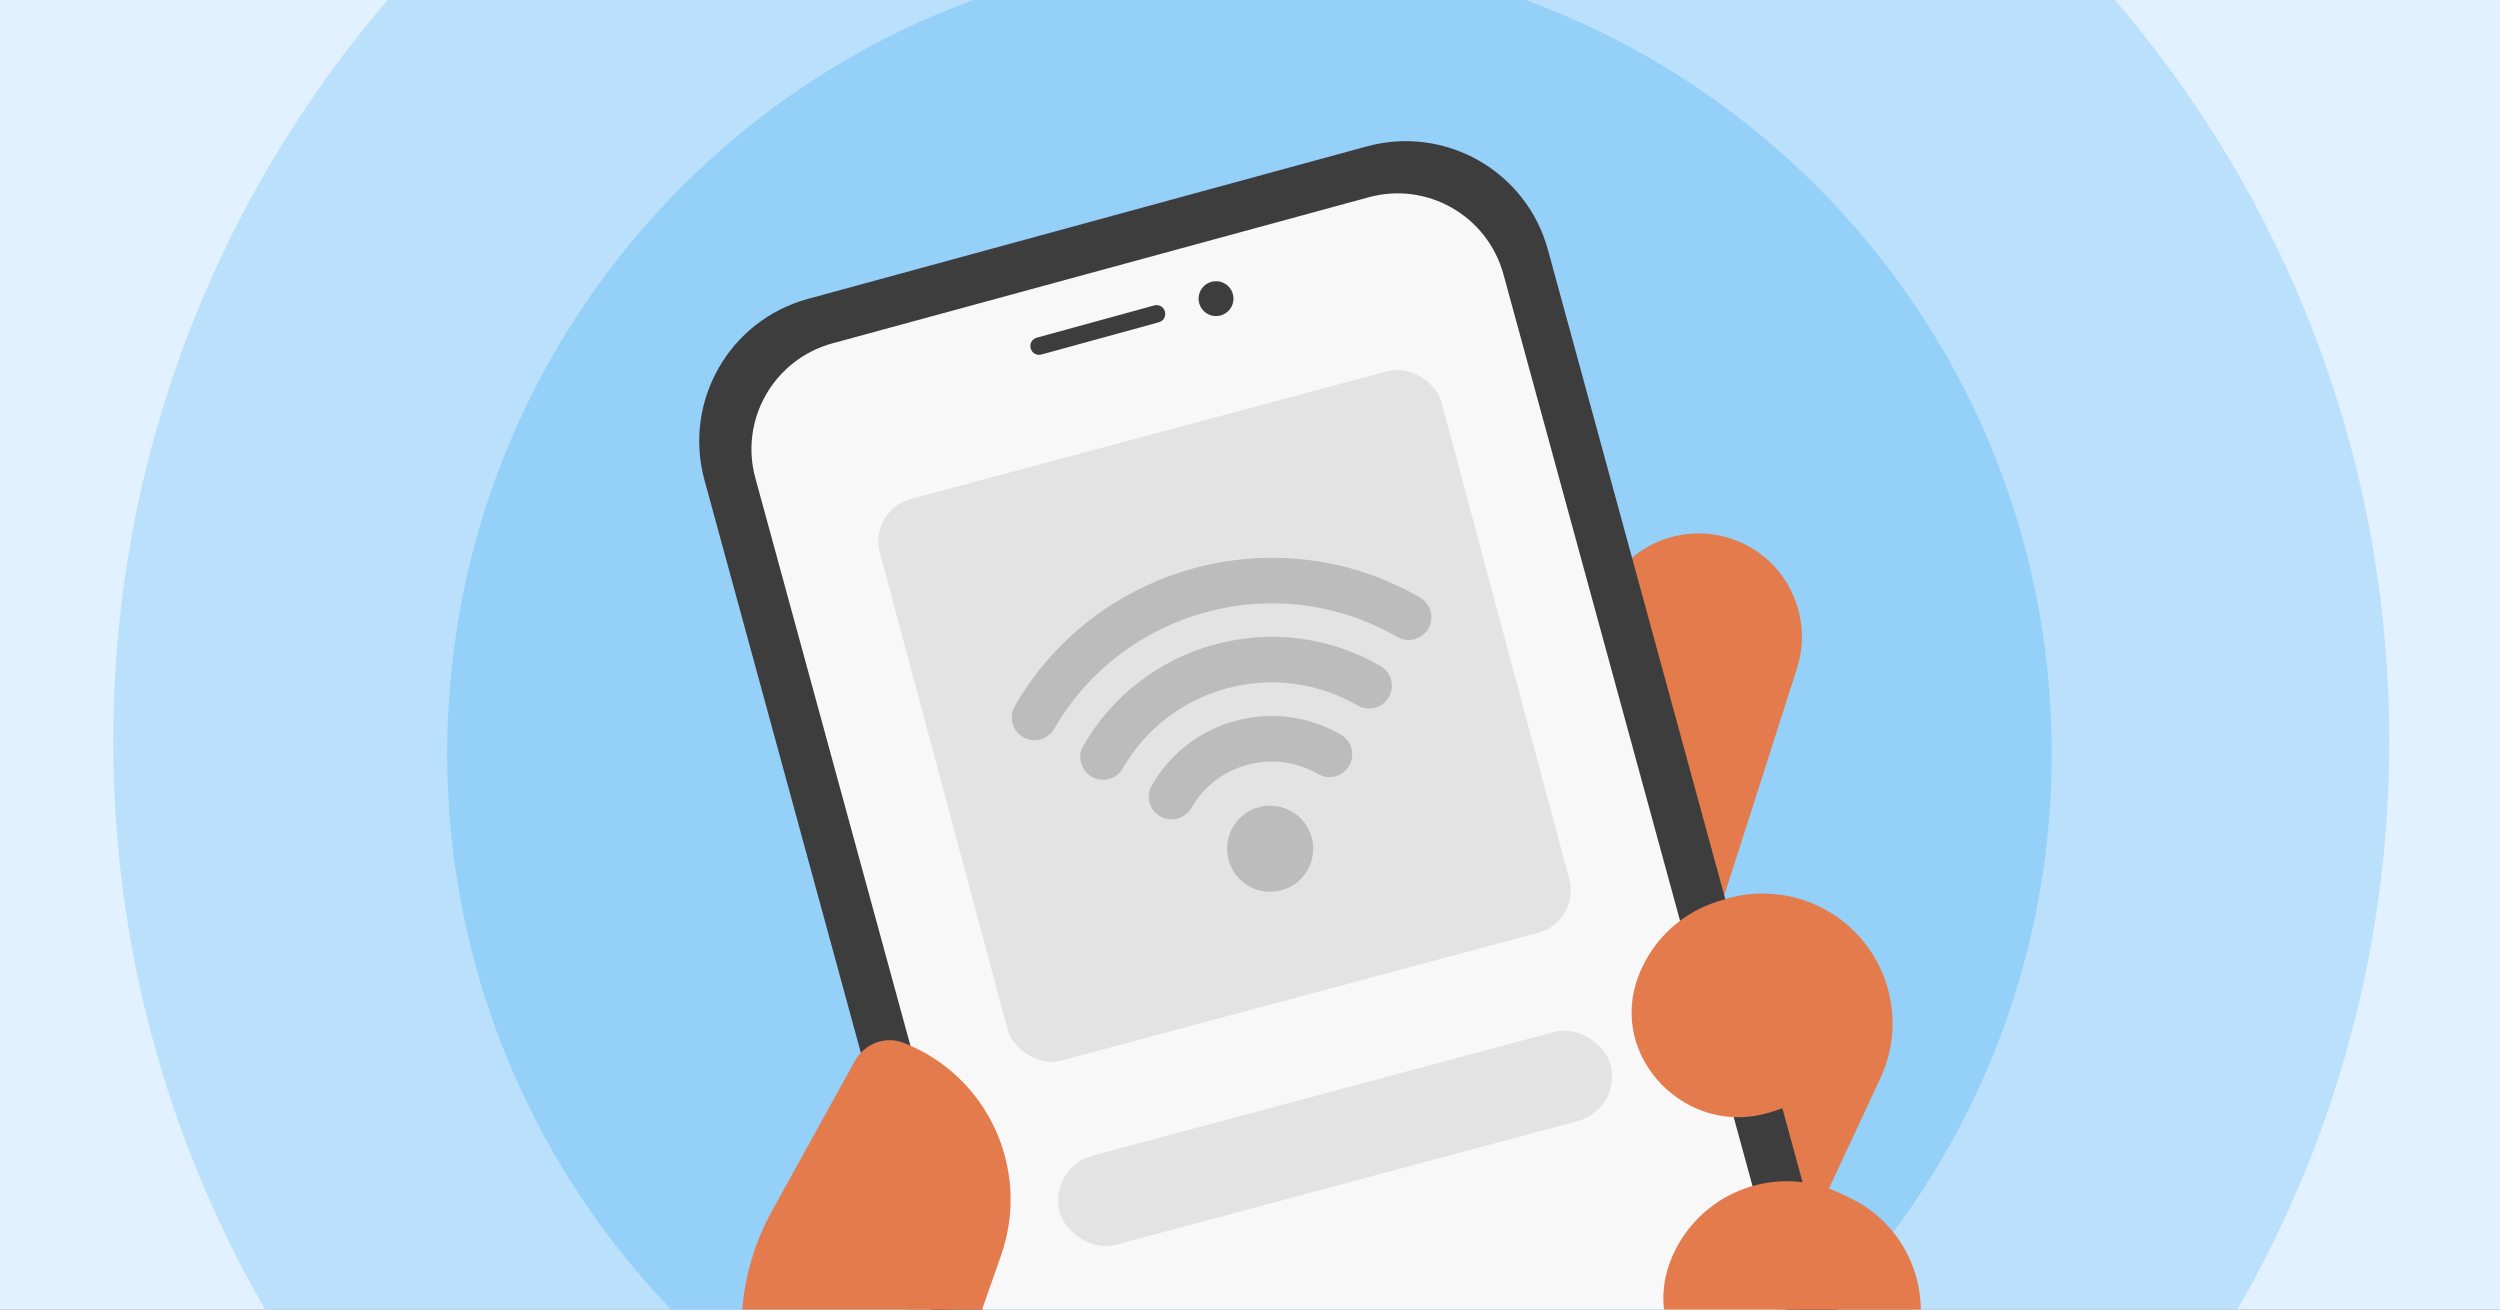 <svg width="945" height="495" viewBox="0 0 945 495" fill="none" xmlns="http://www.w3.org/2000/svg">
<rect x="0" y="0" width="945" height="495" fill="#808080" stroke="none"/>
<g clip-path="url(#clip0_9787_99)">
<rect width="945" height="495" fill="#E2F1FF"/>
<path d="M472.298 588.068C639.782 588.068 775.554 452.296 775.554 284.812C775.554 117.328 639.782 -18.444 472.298 -18.444C304.815 -18.444 169.042 117.328 169.042 284.812C169.042 452.296 304.815 588.068 472.298 588.068Z" fill="#95D1F9"/>
<path opacity="0.5" d="M472.977 710.319C710.548 710.319 903.137 517.73 903.137 280.16C903.137 42.589 710.548 -150 472.977 -150C235.407 -150 42.818 42.589 42.818 280.16C42.818 517.73 235.407 710.319 472.977 710.319Z" fill="#95D1F9"/>
<path d="M546.621 65.572L287.119 135.105C277.557 137.667 271.883 147.496 274.445 157.058L426.466 724.41C429.029 733.972 438.857 739.647 448.419 737.085L707.921 667.551C717.483 664.989 723.158 655.161 720.596 645.598L568.574 78.246C566.012 68.684 556.183 63.009 546.621 65.572Z" fill="#F8F8F8"/>
<path d="M604.553 226.74C607.601 222.072 609.396 219.364 609.396 219.364C620.002 203.023 640.964 197.112 658.588 205.287C676.38 213.571 685.244 233.897 679.268 252.57C679.268 252.57 653.212 334.18 643.235 365.045" fill="#E47B4C"/>
<path d="M354.682 481.981C321.261 518.384 292.854 549.145 292.854 549.145C295.8 555.175 298.894 561.181 301.854 567.208C308.868 581.21 315.879 595.197 322.894 609.199C330.845 625.022 338.835 640.989 346.782 656.798C352.618 668.595 358.581 680.343 364.378 691.996C376.468 716.05 399.377 734.545 423.95 744.879C446.527 754.401 471.85 756.972 495.859 751.868C498.249 751.382 500.471 750.787 502.823 750.157L515.372 778.696C549.946 769.278 606.6 727.701 648.441 681.17L482.905 731.169L444.163 730.571L417.328 707.931L354.711 481.973L354.682 481.981Z" fill="#E47B4C"/>
<path d="M656.561 455.695C665.799 453.065 675.858 453.494 685.205 457.964L700.31 465.05C720.807 474.542 729.561 498.903 720.03 519.256C720.03 519.256 709.234 542.623 698.728 564.876" fill="#E47B4C"/>
<path d="M636.66 347.662C650.739 337.07 669.909 334.454 687.021 342.333C711.617 353.85 722.267 383.038 710.75 407.634L677.768 478.343C676.937 480.204 675.775 481.985 674.597 483.646" fill="#E47B4C"/>
<path d="M317.653 456.15C318.231 467.717 319.85 479.298 322.436 490.621L317.653 456.15Z" fill="#F7F7F7"/>
<path d="M461.365 119.251C464.879 118.309 466.964 114.697 466.023 111.183C465.081 107.669 461.469 105.584 457.955 106.526C454.441 107.467 452.356 111.079 453.297 114.593C454.239 118.107 457.851 120.193 461.365 119.251Z" fill="#3D3D3D"/>
<path d="M391.936 127.633L436.301 115.452C438.104 114.968 439.86 115.982 440.344 117.786C440.827 119.589 439.813 121.346 438.009 121.829L393.645 134.01C391.841 134.493 390.085 133.479 389.602 131.676C389.118 129.872 390.132 128.116 391.936 127.633Z" fill="#3D3D3D"/>
<path d="M585.116 94.412C576.996 64.685 546.354 47.226 516.628 55.346L305.358 112.991C275.632 121.111 258.172 151.753 266.292 181.479L408.222 701.186C416.342 730.912 446.984 748.371 476.71 740.252L687.98 682.606C717.706 674.486 735.166 643.844 727.046 614.118L585.116 94.412ZM678.817 665.608L476.132 720.953C454.024 727.032 431.246 713.991 425.167 691.882L285.537 180.761C279.459 158.652 292.5 135.875 314.608 129.796L517.328 74.581C539.437 68.502 562.214 81.543 568.293 103.651L707.923 614.773C713.822 636.79 700.781 659.568 678.813 665.593L678.817 665.608Z" fill="#3D3D3D"/>
<path d="M338.442 588.564C286.71 567.709 264.927 506.324 291.911 457.558L323.184 400.962C326.895 394.323 334.876 391.442 341.877 394.314C373.589 406.878 389.751 442.321 378.373 474.596L338.442 588.564Z" fill="#E47B4C"/>
<path d="M709.622 407.349C720.667 383.76 710.459 355.645 686.74 344.635L683.34 343.025C659.752 331.98 631.637 342.188 620.626 365.907C620.158 366.929 619.685 367.937 619.361 368.921C607.468 399.85 638.094 430.52 669.492 420.328L709.636 407.345L709.622 407.349Z" fill="#E47B4C"/>
<path d="M721.622 515.272C732.668 491.684 722.459 463.569 698.741 452.558L695.341 450.949C671.752 439.903 643.637 450.112 632.626 473.83C632.158 474.852 631.686 475.86 631.362 476.844C619.469 507.773 650.094 538.443 681.492 528.252L721.637 515.268L721.622 515.272Z" fill="#E47B4C"/>
<rect x="328.288" y="192.884" width="219.785" height="219.785" rx="16.608" transform="rotate(-15 328.288 192.884)" fill="#E3E3E3"/>
<rect x="396.069" y="441.361" width="215.536" height="34.842" rx="17.421" transform="rotate(-15 396.069 441.361)" fill="#E3E3E3"/>
<path d="M534.692 241.628C532.567 242.197 530.225 241.955 528.155 240.772C482.821 214.598 424.661 230.182 398.497 275.499C396.123 279.611 390.854 281.023 386.742 278.649C382.63 276.275 381.218 271.006 383.592 266.894C414.518 213.35 483.231 194.938 536.771 225.85C540.883 228.224 542.294 233.493 539.921 237.605C538.734 239.661 536.826 241.041 534.688 241.614L534.692 241.628Z" fill="#BCBCBC"/>
<path d="M519.728 267.524C517.603 268.094 515.262 267.852 513.192 266.669C498.163 257.992 480.63 255.679 463.871 260.17C447.112 264.66 433.08 275.416 424.407 290.459C422.033 294.57 416.764 295.982 412.652 293.609C408.54 291.235 407.128 285.965 409.502 281.853C420.481 262.837 438.214 249.232 459.432 243.547C480.649 237.861 502.809 240.778 521.825 251.757C525.937 254.131 527.349 259.4 524.975 263.512C523.788 265.568 521.88 266.948 519.742 267.521L519.728 267.524Z" fill="#BCBCBC"/>
<path d="M504.769 293.435C502.644 294.005 500.303 293.763 498.233 292.58C490.116 287.894 480.66 286.652 471.602 289.079C462.545 291.506 454.976 297.309 450.29 305.426C447.916 309.538 442.647 310.95 438.535 308.576C434.423 306.202 433.011 300.932 435.385 296.821C442.374 284.716 453.657 276.06 467.145 272.446C480.634 268.832 494.733 270.687 506.838 277.675C510.95 280.049 512.362 285.319 509.988 289.43C508.801 291.486 506.893 292.866 504.755 293.439L504.769 293.435Z" fill="#BCBCBC"/>
<path d="M484.335 336.543C493.019 334.216 498.173 325.289 495.846 316.605C493.519 307.92 484.593 302.766 475.908 305.093C467.224 307.42 462.07 316.347 464.397 325.031C466.724 333.716 475.651 338.87 484.335 336.543Z" fill="#BCBCBC"/>
</g>
<defs>
<clipPath id="clip0_9787_99">
<rect width="945" height="495" fill="white"/>
</clipPath>
</defs>
</svg>

